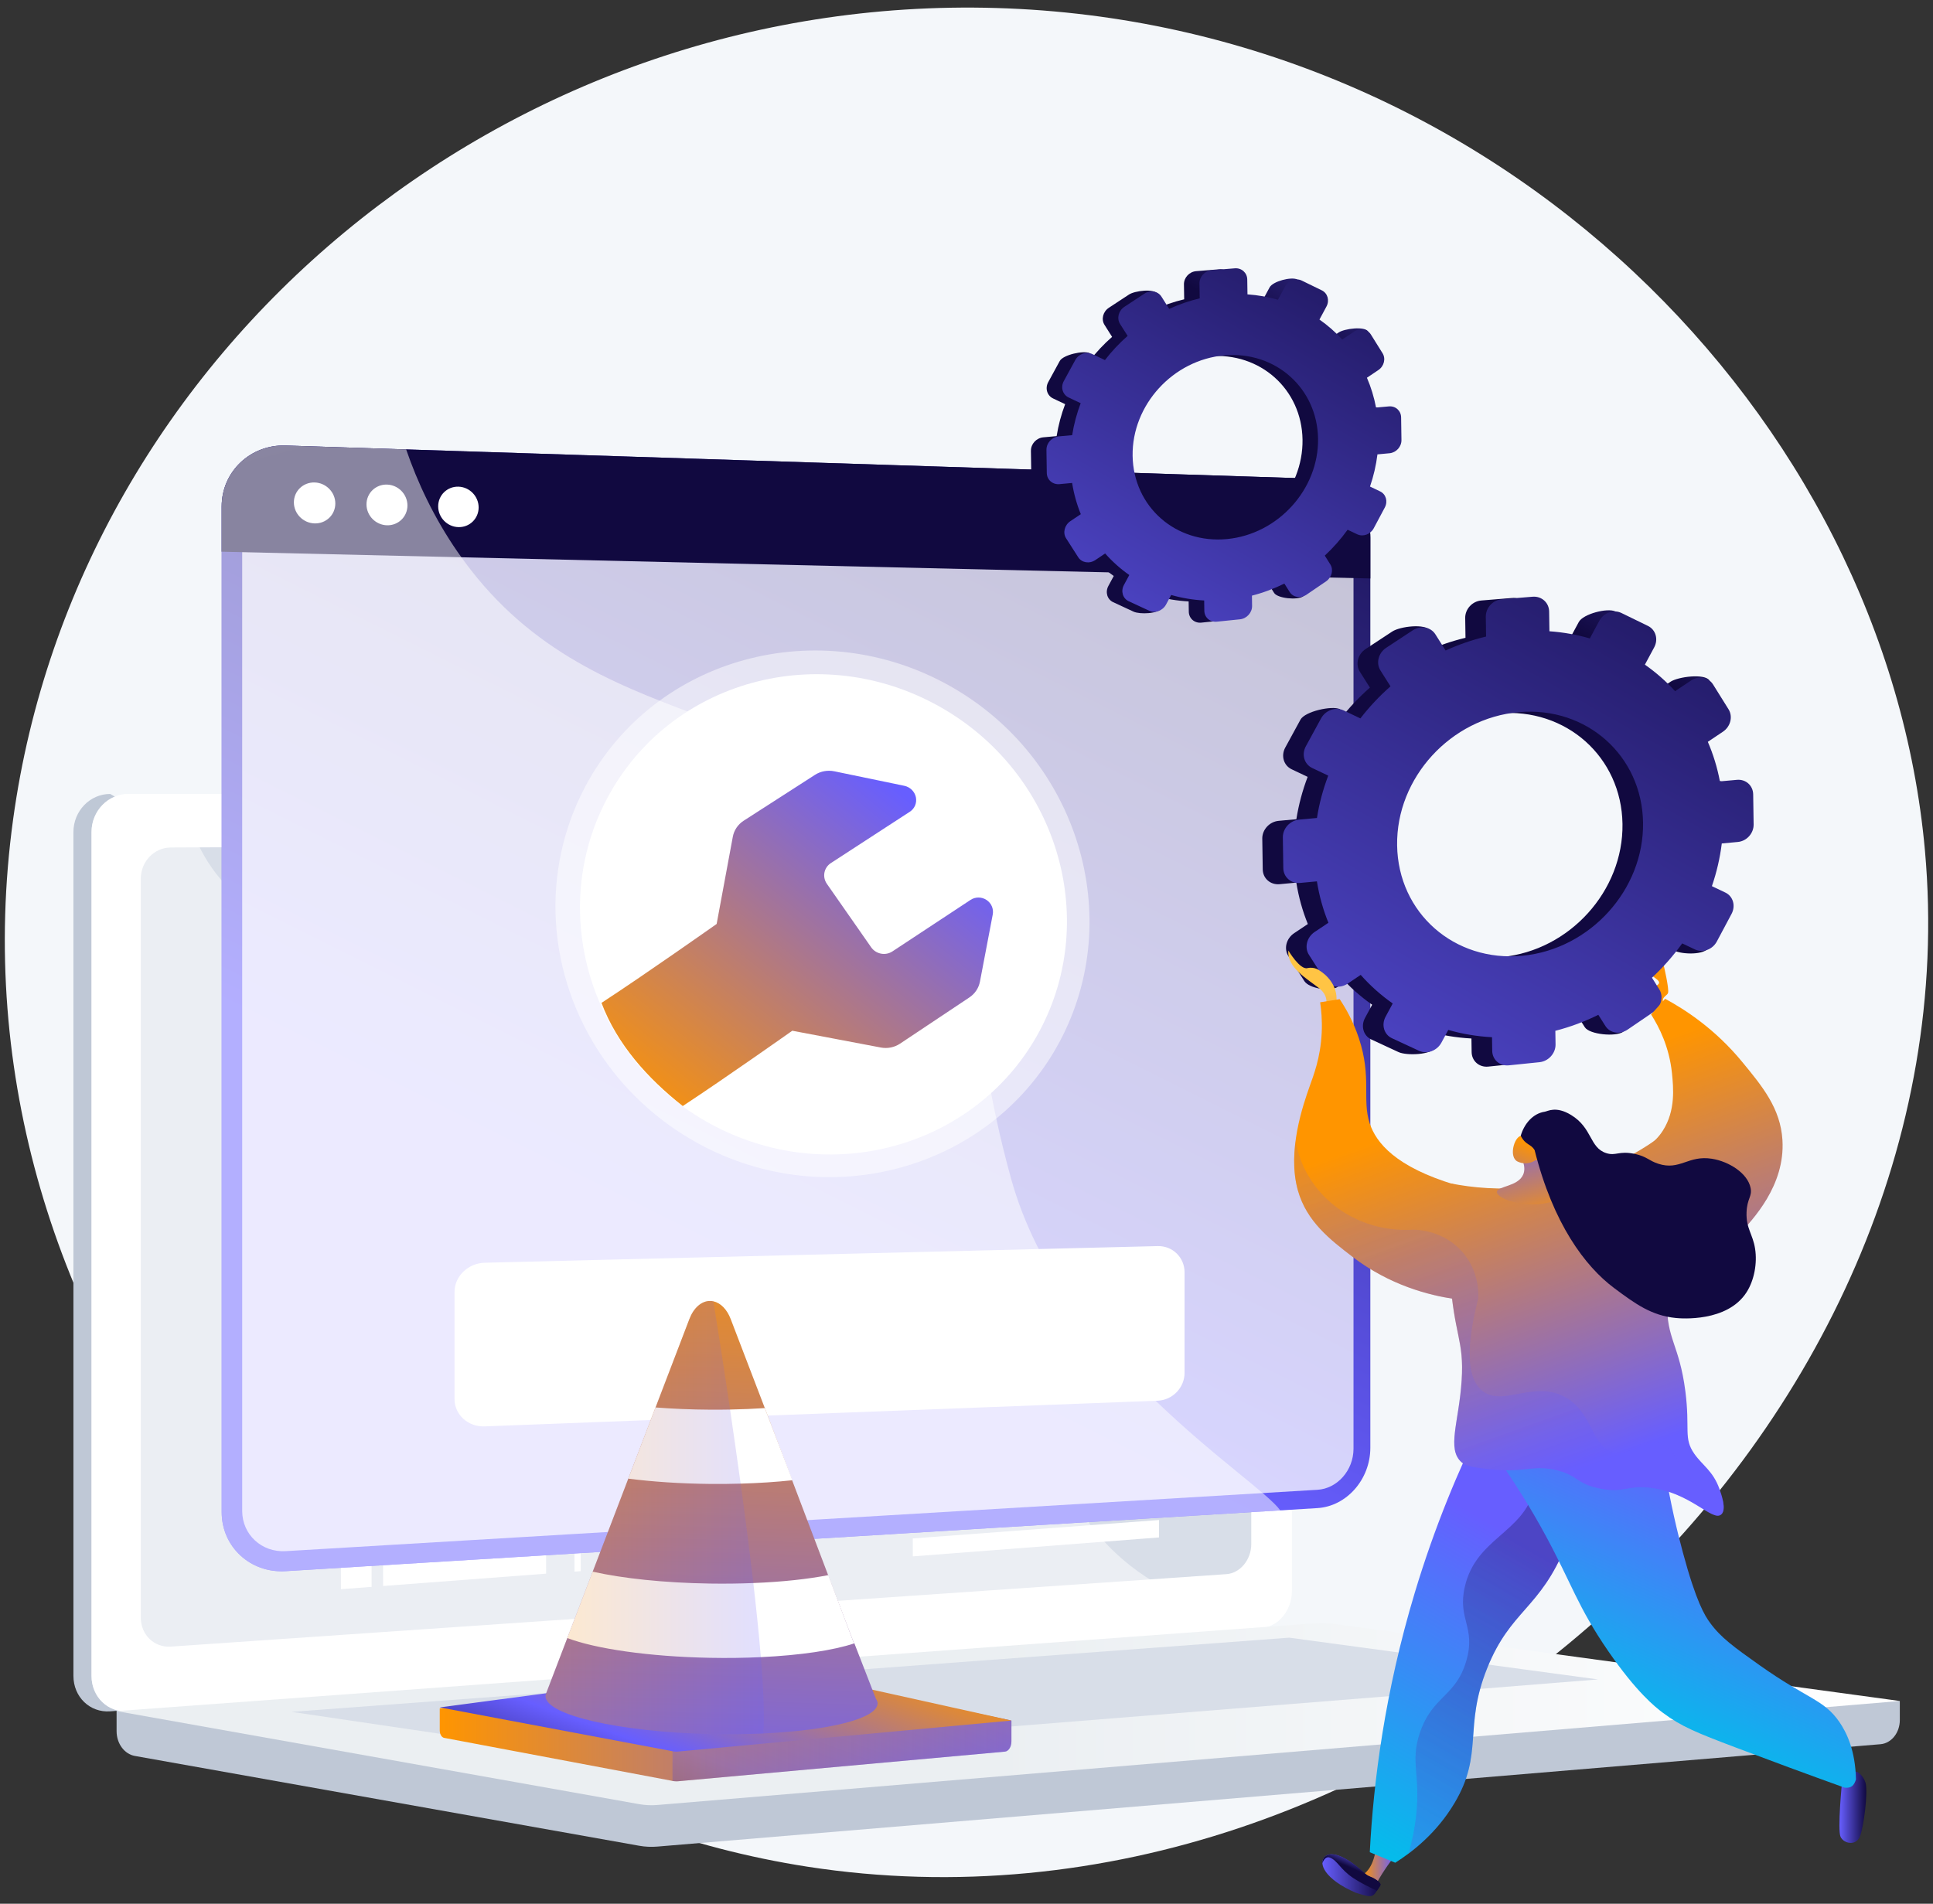 <svg width="201" height="198" viewBox="0 0 201 198" fill="none" xmlns="http://www.w3.org/2000/svg">
<rect x="0" y="0" width="201" height="198" fill="#333333" stroke="none"/>
<path d="M103.613 0.833C52.413 -0.679 8.064 36.47 1.364 85.216C-5.962 138.512 34.359 186.466 83.972 194.147C145.683 203.7 205.539 148.434 200.164 88.477C196.115 43.305 155.658 2.37 103.613 0.833Z" fill="#F4F7FA"/>
<path d="M197.55 176.913L12.124 175.31V180.052C12.124 181.339 12.933 182.433 14.028 182.628L66.461 191.967C67.083 192.078 67.714 192.107 68.342 192.055L195.535 181.407C196.671 181.312 197.55 180.214 197.55 178.892V176.912V176.913Z" fill="#BFC8D6"/>
<path d="M129.311 169.312L11.458 177.987C9.349 178.142 7.635 176.493 7.635 174.302V86.541C7.635 84.35 9.349 82.574 11.458 82.574L15.627 84.978L129.311 82.574C131.049 82.574 132.453 84.179 132.453 86.16V165.495C132.453 167.475 131.049 169.183 129.311 169.312Z" fill="#BFC8D6"/>
<path d="M131.192 169.312L13.339 177.987C11.23 178.142 9.515 176.493 9.515 174.302V86.541C9.515 84.35 11.229 82.574 13.339 82.574H131.192C132.929 82.574 134.334 84.179 134.334 86.16V165.495C134.334 167.475 132.929 169.183 131.192 169.312Z" fill="white"/>
<path d="M127.519 163.719L17.751 171.255C16.035 171.373 14.64 170.019 14.64 168.231V91.395C14.64 89.607 16.035 88.151 17.751 88.144L127.519 87.67C128.952 87.664 130.112 88.979 130.112 90.608V160.592C130.112 162.221 128.952 163.621 127.519 163.719Z" fill="#D8DEE8"/>
<g style="mix-blend-mode:soft-light">
<g style="mix-blend-mode:soft-light">
<path d="M56.683 95.355L27.06 95.432L27.056 92.607L56.679 92.617L56.683 95.355Z" fill="white"/>
</g>
<g style="mix-blend-mode:soft-light">
<path d="M70.632 94.536L63.788 94.549L63.785 92.619L70.629 92.621L70.632 94.536Z" fill="white"/>
</g>
<g style="mix-blend-mode:soft-light">
<path d="M70.635 97.198L63.792 97.23L63.789 95.301L70.633 95.283L70.635 97.198Z" fill="white"/>
</g>
<path d="M104.744 97.04L78.194 97.163L78.191 95.263L104.741 95.195L104.744 97.04Z" fill="white"/>
<path d="M109.098 99.57L82.813 99.768L82.81 97.878L109.095 97.734L109.098 99.57Z" fill="white"/>
<path d="M109.098 102.12L82.813 102.394L82.81 100.504L109.095 100.284L109.098 102.12Z" fill="white"/>
<g style="mix-blend-mode:soft-light">
<path d="M109.106 104.67L82.821 105.02L82.818 103.13L109.103 102.834L109.106 104.67Z" fill="white"/>
</g>
<g style="mix-blend-mode:soft-light">
<path d="M70.643 99.86L63.8 99.911L63.797 97.982L70.64 97.944L70.643 99.86Z" fill="white"/>
</g>
<g style="mix-blend-mode:soft-light">
<path d="M70.647 102.521L63.804 102.592L63.801 100.662L70.644 100.605L70.647 102.521Z" fill="white"/>
</g>
<g style="mix-blend-mode:soft-light">
<path d="M70.651 105.182L63.807 105.273L63.805 103.343L70.648 103.267L70.651 105.182Z" fill="white"/>
</g>
<g style="mix-blend-mode:soft-light">
<path d="M70.655 107.844L63.812 107.954L63.809 106.025L70.652 105.928L70.655 107.844Z" fill="white"/>
</g>
<g style="mix-blend-mode:soft-light">
<path d="M88.993 107.546L72.148 107.819L72.145 105.907L88.989 105.669L88.993 107.546Z" fill="white"/>
</g>
<g style="mix-blend-mode:soft-light">
<path d="M70.658 110.504L63.816 110.635L63.812 108.705L70.656 108.589L70.658 110.504Z" fill="white"/>
</g>
<g style="mix-blend-mode:soft-light">
<path d="M70.662 113.166L63.82 113.317L63.816 111.387L70.659 111.251L70.662 113.166Z" fill="white"/>
</g>
<g style="mix-blend-mode:soft-light">
<path d="M70.666 115.828L63.823 115.998L63.82 114.069L70.663 113.912L70.666 115.828Z" fill="white"/>
</g>
<path d="M96.889 110.004L78.214 110.361L78.21 108.461L96.886 108.143L96.889 110.004Z" fill="white"/>
<g style="mix-blend-mode:soft-light">
<path d="M106.596 112.375L82.836 112.898L82.833 111.008L106.594 110.535L106.596 112.375Z" fill="white"/>
</g>
<g style="mix-blend-mode:soft-light">
<path d="M106.6 114.934L82.84 115.525L82.837 113.635L106.597 113.093L106.6 114.934Z" fill="white"/>
</g>
<g style="mix-blend-mode:soft-light">
<path d="M70.67 118.488L63.827 118.678L63.824 116.749L70.667 116.573L70.67 118.488Z" fill="white"/>
</g>
<g style="mix-blend-mode:soft-light">
<path d="M70.678 121.15L63.834 121.36L63.831 119.43L70.675 119.234L70.678 121.15Z" fill="white"/>
</g>
<g style="mix-blend-mode:soft-light">
<path d="M70.678 123.811L63.834 124.041L63.831 122.111L70.675 121.896L70.678 123.811Z" fill="white"/>
</g>
<g style="mix-blend-mode:soft-light">
<path d="M70.681 126.473L63.838 126.722L63.835 124.793L70.678 124.558L70.681 126.473Z" fill="white"/>
</g>
<g style="mix-blend-mode:soft-light">
<path d="M70.689 129.134L63.846 129.403L63.843 127.473L70.686 127.218L70.689 129.134Z" fill="white"/>
</g>
<g style="mix-blend-mode:soft-light">
<path d="M70.692 131.795L63.85 132.084L63.847 130.155L70.689 129.88L70.692 131.795Z" fill="white"/>
</g>
<g style="mix-blend-mode:soft-light">
<path d="M70.692 134.456L63.85 134.765L63.847 132.836L70.689 132.541L70.692 134.456Z" fill="white"/>
</g>
<g style="mix-blend-mode:soft-light">
<path d="M70.701 137.118L63.858 137.446L63.855 135.516L70.698 135.202L70.701 137.118Z" fill="white"/>
</g>
<g style="mix-blend-mode:soft-light">
<path d="M70.704 139.778L63.862 140.127L63.858 138.197L70.702 137.863L70.704 139.778Z" fill="white"/>
</g>
<g style="mix-blend-mode:soft-light">
<path d="M70.708 142.441L63.866 142.809L63.862 140.879L70.706 140.525L70.708 142.441Z" fill="white"/>
</g>
<g style="mix-blend-mode:soft-light">
<path d="M70.712 145.101L63.869 145.489L63.866 143.559L70.709 143.186L70.712 145.101Z" fill="white"/>
</g>
<g style="mix-blend-mode:soft-light">
<path d="M70.716 147.763L63.873 148.171L63.87 146.241L70.713 145.848L70.716 147.763Z" fill="white"/>
</g>
<g style="mix-blend-mode:soft-light">
<path d="M70.719 150.424L63.877 150.851L63.874 148.922L70.716 148.509L70.719 150.424Z" fill="white"/>
</g>
<g style="mix-blend-mode:soft-light">
<path d="M70.723 153.086L63.88 153.533L63.877 151.603L70.72 151.17L70.723 153.086Z" fill="white"/>
</g>
<g style="mix-blend-mode:soft-light">
<path d="M70.727 155.746L63.884 156.213L63.881 154.284L70.724 153.831L70.727 155.746Z" fill="white"/>
</g>
<g style="mix-blend-mode:soft-light">
<path d="M70.734 158.408L63.892 158.895L63.889 156.965L70.732 156.492L70.734 158.408Z" fill="white"/>
</g>
<g style="mix-blend-mode:soft-light">
<path d="M70.734 161.07L63.892 161.577L63.889 159.647L70.732 159.154L70.734 161.07Z" fill="white"/>
</g>
<g style="mix-blend-mode:soft-light">
<path d="M70.742 163.731L63.9 164.257L63.897 162.328L70.739 161.815L70.742 163.731Z" fill="white"/>
</g>
<path d="M90.743 94.501L72.079 94.534L72.076 92.622L90.739 92.628L90.743 94.501Z" fill="white"/>
<g style="mix-blend-mode:soft-light">
<path d="M104.817 148.294L78.271 149.952L78.268 148.052L104.815 146.449L104.817 148.294Z" fill="white"/>
</g>
<path d="M109.177 150.572L82.894 152.29L82.891 150.4L109.174 148.736L109.177 150.572Z" fill="white"/>
<path d="M109.184 153.122L82.901 154.916L82.898 153.026L109.181 151.286L109.184 153.122Z" fill="white"/>
<path d="M120.512 154.866L94.91 156.688L94.906 154.822L120.509 153.054L120.512 154.866Z" fill="white"/>
<g style="mix-blend-mode:soft-light">
<path d="M120.515 157.384L94.913 159.28L94.91 157.414L120.512 155.572L120.515 157.384Z" fill="white"/>
</g>
<g style="mix-blend-mode:soft-light">
<path d="M120.519 159.901L94.917 161.871L94.914 160.005L120.516 158.089L120.519 159.901Z" fill="white"/>
</g>
<path d="M90.825 146.564L72.163 147.676L72.16 145.764L90.822 144.691L90.825 146.564Z" fill="white"/>
<path d="M104.777 120.104L78.229 120.919L78.226 119.019L104.774 118.26L104.777 120.104Z" fill="white"/>
<g style="mix-blend-mode:soft-light">
<path d="M109.136 122.521L82.852 123.403L82.849 121.513L109.133 120.686L109.136 122.521Z" fill="white"/>
</g>
<path d="M109.136 125.071L82.851 126.029L82.849 124.138L109.133 123.235L109.136 125.071Z" fill="white"/>
<path d="M109.139 127.62L82.855 128.654L82.853 126.764L109.136 125.785L109.139 127.62Z" fill="white"/>
<path d="M89.026 131.021L72.182 131.732L72.179 129.82L89.023 129.143L89.026 131.021Z" fill="white"/>
<g style="mix-blend-mode:soft-light">
<path d="M96.922 133.273L78.248 134.116L78.245 132.216L96.919 131.412L96.922 133.273Z" fill="white"/>
</g>
<g style="mix-blend-mode:soft-light">
<path d="M106.63 135.392L82.871 136.533L82.868 134.643L106.627 133.552L106.63 135.392Z" fill="white"/>
</g>
<path d="M106.633 137.95L82.874 139.16L82.872 137.27L106.63 136.109L106.633 137.95Z" fill="white"/>
<path d="M111.902 140.224L88.43 141.487L88.427 139.608L111.899 138.394L111.902 140.224Z" fill="white"/>
<path d="M111.907 142.766L88.433 144.097L88.431 142.219L111.904 140.937L111.907 142.766Z" fill="white"/>
<path d="M90.776 117.93L72.113 118.449L72.111 116.536L90.774 116.057L90.776 117.93Z" fill="white"/>
<g style="mix-blend-mode:soft-light">
<path d="M56.692 99.632L39.735 99.754L39.731 96.967L56.688 96.894L56.692 99.632Z" fill="white"/>
</g>
<g style="mix-blend-mode:soft-light">
<path d="M35.346 99.785L38.54 99.763L38.536 96.972L35.342 96.986L35.346 99.785Z" fill="white"/>
</g>
<g style="mix-blend-mode:soft-light">
<path d="M56.695 103.568L39.739 103.761L39.735 100.974L56.691 100.83L56.695 103.568Z" fill="white"/>
</g>
<g style="mix-blend-mode:soft-light">
<path d="M35.355 103.811L38.548 103.774L38.544 100.983L35.35 101.011L35.355 103.811Z" fill="white"/>
</g>
<g style="mix-blend-mode:soft-light">
<path d="M56.703 107.503L39.747 107.768L39.743 104.98L56.698 104.766L56.703 107.503Z" fill="white"/>
</g>
<g style="mix-blend-mode:soft-light">
<path d="M35.362 107.836L38.556 107.786L38.552 104.995L35.358 105.036L35.362 107.836Z" fill="white"/>
</g>
<g style="mix-blend-mode:soft-light">
<path d="M56.747 135.438L27.125 136.786L27.121 133.961L56.743 132.7L56.747 135.438Z" fill="white"/>
</g>
<g style="mix-blend-mode:soft-light">
<path d="M56.752 139.715L39.797 140.563L39.792 137.776L56.747 136.977L56.752 139.715Z" fill="white"/>
</g>
<g style="mix-blend-mode:soft-light">
<path d="M35.412 140.784L38.605 140.624L38.601 137.833L35.407 137.984L35.412 140.784Z" fill="white"/>
</g>
<g style="mix-blend-mode:soft-light">
<path d="M56.755 143.65L39.801 144.571L39.796 141.783L56.751 140.912L56.755 143.65Z" fill="white"/>
</g>
<g style="mix-blend-mode:soft-light">
<path d="M35.419 144.809L38.613 144.635L38.609 141.845L35.415 142.009L35.419 144.809Z" fill="white"/>
</g>
<g style="mix-blend-mode:soft-light">
<path d="M56.766 147.586L39.812 148.578L39.808 145.79L56.762 144.848L56.766 147.586Z" fill="white"/>
</g>
<g style="mix-blend-mode:soft-light">
<path d="M35.423 148.834L38.617 148.647L38.612 145.856L35.419 146.034L35.423 148.834Z" fill="white"/>
</g>
<g style="mix-blend-mode:soft-light">
<path d="M56.71 111.465L27.087 112.053L27.082 109.228L56.706 108.728L56.71 111.465Z" fill="white"/>
</g>
<g style="mix-blend-mode:soft-light">
<path d="M56.714 115.743L39.758 116.157L39.754 113.37L56.71 113.005L56.714 115.743Z" fill="white"/>
</g>
<g style="mix-blend-mode:soft-light">
<path d="M35.373 116.264L38.567 116.186L38.562 113.395L35.369 113.463L35.373 116.264Z" fill="white"/>
</g>
<g style="mix-blend-mode:soft-light">
<path d="M56.722 119.678L39.766 120.164L39.762 117.376L56.718 116.94L56.722 119.678Z" fill="white"/>
</g>
<g style="mix-blend-mode:soft-light">
<path d="M35.381 120.289L38.575 120.197L38.57 117.406L35.377 117.488L35.381 120.289Z" fill="white"/>
</g>
<g style="mix-blend-mode:soft-light">
<path d="M56.736 127.6L39.781 128.229L39.777 125.442L56.732 124.862L56.736 127.6Z" fill="white"/>
</g>
<g style="mix-blend-mode:soft-light">
<path d="M35.393 128.392L38.586 128.273L38.582 125.482L35.388 125.592L35.393 128.392Z" fill="white"/>
</g>
<g style="mix-blend-mode:soft-light">
<path d="M56.74 131.535L39.785 132.236L39.781 129.449L56.736 128.798L56.74 131.535Z" fill="white"/>
</g>
<g style="mix-blend-mode:soft-light">
<path d="M35.401 132.417L38.594 132.285L38.59 129.494L35.396 129.617L35.401 132.417Z" fill="white"/>
</g>
<g style="mix-blend-mode:soft-light">
<path d="M56.725 123.613L39.77 124.17L39.766 121.383L56.721 120.876L56.725 123.613Z" fill="white"/>
</g>
<g style="mix-blend-mode:soft-light">
<path d="M35.385 124.315L38.578 124.21L38.574 121.419L35.381 121.514L35.385 124.315Z" fill="white"/>
</g>
<g style="mix-blend-mode:soft-light">
<path d="M56.77 151.52L27.149 153.378L27.144 150.553L56.765 148.782L56.77 151.52Z" fill="white"/>
</g>
<g style="mix-blend-mode:soft-light">
<path d="M56.778 155.797L39.824 156.938L39.819 154.15L56.774 153.06L56.778 155.797Z" fill="white"/>
</g>
<g style="mix-blend-mode:soft-light">
<path d="M35.438 157.233L38.632 157.018L38.628 154.228L35.434 154.433L35.438 157.233Z" fill="white"/>
</g>
<g style="mix-blend-mode:soft-light">
<path d="M56.786 159.732L39.831 160.944L39.827 158.157L56.781 156.994L56.786 159.732Z" fill="white"/>
</g>
<g style="mix-blend-mode:soft-light">
<path d="M35.442 161.259L38.636 161.031L38.632 158.239L35.438 158.458L35.442 161.259Z" fill="white"/>
</g>
<g style="mix-blend-mode:soft-light">
<path d="M56.789 163.668L39.835 164.951L39.831 162.164L56.785 160.93L56.789 163.668Z" fill="white"/>
</g>
<g style="mix-blend-mode:soft-light">
<path d="M35.45 165.284L38.643 165.042L38.639 162.251L35.446 162.483L35.45 165.284Z" fill="white"/>
</g>
<g style="mix-blend-mode:soft-light">
<path d="M60.389 163.409L59.736 163.459L59.627 92.618H60.279L60.389 163.409Z" fill="white"/>
</g>
</g>
<path d="M76.427 84.975C76.427 85.79 75.82 86.453 75.072 86.456C74.322 86.458 73.713 85.798 73.713 84.981C73.713 84.164 74.322 83.501 75.072 83.5C75.821 83.5 76.427 84.16 76.427 84.975Z" fill="white"/>
<g style="mix-blend-mode:soft-light" opacity="0.48">
<path d="M13.337 177.988L130.594 169.356L131.191 169.312C131.988 169.253 132.713 168.86 133.267 168.261C124.829 167.8 119.588 164.805 116.207 161.711C109.418 155.498 110.596 149.37 103.274 145.284C94.143 140.189 86.962 146.645 80.032 140.275C75.831 136.412 77.894 133.533 72.725 127.761C66.999 121.368 63.272 123.517 57.517 117.763C50.242 110.489 53.881 104.829 47.613 99.605C40.01 93.269 31.811 99.134 24.573 93.057C21.452 90.436 19.739 86.625 18.845 82.573H13.339C11.23 82.573 9.515 84.349 9.515 86.54V174.301C9.515 176.491 11.229 178.141 13.338 177.986L13.337 177.988Z" fill="white"/>
</g>
<path d="M136.745 168.831L12.124 177.963L66.462 187.64C67.084 187.751 67.715 187.781 68.343 187.728L197.551 176.912L138.728 168.893C138.07 168.803 137.406 168.783 136.746 168.831H136.745Z" fill="url(#paint0_linear_2233_12022)"/>
<path d="M30.305 178.041L134.056 170.326L166.166 174.668L63.309 182.916L30.305 178.041Z" fill="#D8DEE8"/>
<path d="M136.987 49.796L29.701 46.337C26.037 46.219 23.05 49.057 23.05 52.677V157.261C23.05 160.881 26.037 163.633 29.701 163.409L136.987 156.85C140.034 156.663 142.492 153.856 142.492 150.58V55.908C142.492 52.631 140.034 49.895 136.986 49.796H136.987Z" fill="url(#paint1_linear_2233_12022)"/>
<g style="mix-blend-mode:soft-light" opacity="0.74">
<path d="M29.703 161.327C27.211 161.475 25.184 159.601 25.184 157.141V52.735C25.184 50.274 27.211 48.342 29.703 48.418L136.989 51.7C139.065 51.764 140.742 53.626 140.742 55.86V150.677C140.742 152.912 139.065 154.823 136.989 154.946L29.703 161.327Z" fill="white"/>
</g>
<path d="M136.987 49.796L29.701 46.337C26.037 46.219 23.05 49.057 23.05 52.677V57.379L142.493 60.164V55.907C142.493 52.63 140.034 49.895 136.987 49.796V49.796Z" fill="url(#paint2_linear_2233_12022)"/>
<path d="M34.868 52.367C34.868 53.541 33.906 54.468 32.717 54.437C31.526 54.406 30.559 53.426 30.559 52.248C30.559 51.07 31.526 50.144 32.717 50.179C33.906 50.214 34.868 51.193 34.868 52.367V52.367Z" fill="white"/>
<path d="M42.367 52.574C42.367 53.741 41.416 54.662 40.241 54.632C39.064 54.601 38.109 53.628 38.109 52.457C38.109 51.286 39.064 50.365 40.241 50.399C41.416 50.434 42.367 51.407 42.367 52.574Z" fill="white"/>
<path d="M49.77 52.778C49.77 53.937 48.831 54.853 47.67 54.823C46.507 54.793 45.563 53.826 45.563 52.662C45.563 51.498 46.507 50.583 47.67 50.616C48.831 50.65 49.77 51.618 49.77 52.778Z" fill="white"/>
<g style="mix-blend-mode:soft-light" opacity="0.5">
<path d="M95.736 89.546C83.23 71.579 61.46 77.436 47.607 57.439C45.102 53.822 43.401 50.139 42.233 46.741L29.701 46.337C26.036 46.219 23.05 49.057 23.05 52.677V157.261C23.05 160.881 26.037 163.633 29.701 163.409L133.124 157.086C130.795 153.774 110.425 141.67 105.139 122.592C100.298 105.115 103.257 100.35 95.736 89.546V89.546Z" fill="white"/>
</g>
<path opacity="0.5" d="M73.338 119.315C69.086 117.149 65.41 113.944 62.718 110.04C59.81 105.827 58.105 100.925 57.804 95.874C57.513 90.976 58.571 86.101 60.866 81.79C68.063 68.269 85.246 63.682 98.851 71.387C112.12 78.9 117.08 95.388 110.202 108.309C103.324 121.229 86.922 126.235 73.338 119.315Z" fill="white"/>
<path d="M108.12 107.189C101.827 119.01 86.872 123.55 74.467 117.201C70.452 115.145 67.189 112.201 64.807 108.734C62.165 104.892 60.619 100.417 60.35 95.827C60.097 91.5 60.978 87.082 63.143 83.016C69.702 70.695 85.305 66.503 97.727 73.505C109.869 80.349 114.411 95.369 108.119 107.19L108.12 107.189Z" fill="white"/>
<path d="M103.23 95.108L101.898 102.095C101.768 102.764 101.378 103.352 100.805 103.733L93.588 108.546C93.007 108.933 92.288 109.08 91.595 108.948L82.385 107.201C82.385 107.201 75.441 112.109 70.996 115.034C67.332 112.151 64.167 108.607 62.545 104.305C67.025 101.386 74.519 96.097 74.519 96.097L76.2 87.03C76.327 86.343 76.737 85.738 77.335 85.355L84.751 80.583C85.34 80.206 86.063 80.076 86.762 80.22L94.032 81.727C94.633 81.851 95.108 82.317 95.235 82.906C95.36 83.497 95.115 84.095 94.611 84.423L86.399 89.763C85.668 90.237 85.482 91.209 85.986 91.929L88.012 94.833L88.571 95.633L90.587 98.524C91.086 99.237 92.077 99.428 92.8 98.949L100.922 93.593C101.42 93.264 102.073 93.266 102.58 93.598C103.084 93.93 103.341 94.526 103.228 95.109L103.23 95.108Z" fill="url(#paint3_linear_2233_12022)"/>
<path d="M123.175 142.782C123.175 144.323 121.925 145.62 120.379 145.679L50.411 148.35C48.674 148.417 47.263 147.142 47.263 145.504V134.376C47.263 132.737 48.674 131.374 50.411 131.331L120.379 129.6C121.925 129.561 123.175 130.779 123.175 132.32V142.782Z" fill="white"/>
<path d="M105.171 178.944V181.113C105.171 181.668 104.885 182.126 104.508 182.176L70.679 185.242C70.428 185.277 70.175 185.271 69.927 185.227C69.861 185.215 69.796 185.201 69.731 185.185L46.16 180.742C45.91 180.678 45.726 180.349 45.726 179.969V177.677L70.734 174.577L73.953 173.054L77.154 173.515L79.044 173.153L83.364 174.41L105.17 178.944L105.171 178.944Z" fill="url(#paint4_linear_2233_12022)"/>
<path style="mix-blend-mode:multiply" opacity="0.3" d="M105.17 178.944V181.113C105.17 181.668 104.885 182.126 104.508 182.176L70.681 185.242C70.43 185.277 70.117 185.268 69.929 185.226V173.546L73.955 173.054L77.155 173.515L79.045 173.153L83.365 174.41L105.171 178.944L105.17 178.944Z" fill="url(#paint5_linear_2233_12022)"/>
<path d="M79.044 173.153L45.726 177.576L69.758 182.103C70.054 182.178 70.354 182.196 70.653 182.155L105.171 178.944L79.045 173.153H79.044Z" fill="url(#paint6_linear_2233_12022)"/>
<path d="M91.258 177.149C91.258 178.735 86.264 179.969 79.371 180.289C77.63 180.369 75.77 180.392 73.84 180.347C64.353 180.128 56.728 178.363 56.728 176.409C56.728 176.365 56.733 176.269 56.742 176.269H56.728L56.768 176.174C56.777 176.142 56.789 176.113 56.803 176.083L58.991 170.363L61.633 163.461L65.334 153.787L68.166 146.382L71.689 137.174C72.13 136.022 72.947 135.305 73.829 135.305C73.949 135.305 74.067 135.317 74.183 135.343C74.928 135.506 75.594 136.177 75.976 137.176L79.529 146.448L82.367 153.951L86.111 163.818V163.821L88.799 170.911V170.913L88.842 170.917L91.08 176.679C91.176 176.832 91.257 176.989 91.257 177.147L91.258 177.149Z" fill="url(#paint7_linear_2233_12022)"/>
<path d="M88.839 170.917C86.679 171.639 83.226 172.159 79.092 172.352C77.426 172.431 75.663 172.456 73.827 172.421C67.452 172.299 61.926 171.479 58.984 170.364L61.629 163.461C64.724 164.157 69.037 164.627 73.832 164.698C75.382 164.722 76.892 164.702 78.331 164.644C81.359 164.524 84.028 164.233 86.131 163.821L88.796 170.91V170.912L88.839 170.917V170.917Z" fill="white"/>
<path d="M82.399 153.952C80.75 154.13 78.937 154.251 77.014 154.305C75.984 154.336 74.923 154.346 73.839 154.336C70.736 154.305 67.834 154.107 65.334 153.787L68.165 146.382C69.938 146.521 71.847 146.601 73.839 146.613C74.542 146.618 75.235 146.613 75.916 146.599C77.164 146.575 78.374 146.525 79.529 146.448L82.399 153.951V153.952Z" fill="white"/>
<path style="mix-blend-mode:multiply" opacity="0.2" d="M79.371 180.288C77.63 180.368 75.77 180.391 73.84 180.346C64.353 180.127 56.728 178.362 56.728 176.408C56.728 176.364 56.733 176.268 56.742 176.268H56.728L56.768 176.173C56.777 176.141 56.789 176.112 56.803 176.082L58.991 170.362L61.633 163.46L65.334 153.786L68.166 146.381L71.689 137.173C72.13 136.021 72.947 135.304 73.829 135.304C73.949 135.304 74.067 135.316 74.183 135.342C74.56 137.686 75.203 141.777 75.916 146.598C76.273 149.025 76.647 151.639 77.014 154.304C77.487 157.751 77.945 161.292 78.334 164.643C78.652 167.39 78.922 170.01 79.115 172.351C79.395 175.739 79.51 178.542 79.369 180.287L79.371 180.288Z" fill="url(#paint8_linear_2233_12022)"/>
<path d="M172.802 105.626C172.802 105.626 171.932 105.147 171.679 104.538C171.425 103.929 171.422 102.983 172.283 102.485C173.144 101.988 171.34 101.522 171.65 101.118C171.961 100.714 172.98 100.314 172.98 100.314C172.98 100.314 173.597 102.895 173.444 103.282C173.29 103.669 172.46 103.716 173.232 104.822L172.802 105.626V105.626Z" fill="url(#paint9_linear_2233_12022)"/>
<path d="M145.022 193.036C144.954 193.081 143.717 194.755 143.157 195.85L141.618 195.023C141.618 195.023 142.486 194.715 142.922 193.036C143.358 191.359 145.022 193.036 145.022 193.036Z" fill="url(#paint10_linear_2233_12022)"/>
<path d="M140.975 196.852C140.975 196.852 141.939 197.178 142.34 197.208L142.381 197.211C142.608 197.228 142.829 197.127 142.964 196.945C143.201 196.626 143.544 196.145 143.551 196.01C143.56 195.804 143.003 195.381 142.507 195.198C142.011 195.015 141.895 194.769 140.975 194.034C140.054 193.299 138.5 192.426 137.772 193.098C137.043 193.77 137.716 195.444 140.975 196.852Z" fill="url(#paint11_linear_2233_12022)"/>
<path d="M138.304 193.203C139.104 193.522 139.345 194.421 140.732 195.335C141.519 195.853 142.49 196.329 143.183 196.643C143.369 196.378 143.546 196.106 143.55 196.009C143.56 195.803 143.003 195.38 142.507 195.197C142.01 195.014 141.895 194.768 140.974 194.033C140.054 193.298 138.499 192.425 137.771 193.097C137.586 193.268 137.492 193.504 137.507 193.785C137.651 193.397 137.897 193.041 138.304 193.203Z" fill="url(#paint12_linear_2233_12022)"/>
<path d="M131.256 87.226L131.304 90.424C131.318 91.362 132.104 92.05 133.061 91.96L134.797 91.797C135.038 93.306 135.443 94.748 135.994 96.104L134.567 97.058C133.747 97.606 133.479 98.671 133.968 99.436L135.635 102.043C136.124 102.807 138.32 103.168 139.138 102.619L139.35 101.525C140.338 102.643 141.456 103.64 142.68 104.498L141.94 105.868C141.478 106.725 141.775 107.731 142.603 108.114L145.421 109.421C146.246 109.804 148.862 109.742 149.322 108.888L148.456 107.25C149.907 107.668 151.43 107.925 153.005 108.008L153.026 109.424C153.04 110.354 153.813 111.029 154.751 110.932L157.944 110.605C158.879 110.509 159.626 109.68 159.611 108.753L159.59 107.34C161.148 106.941 162.644 106.38 164.06 105.677L164.795 106.838C165.272 107.592 167.985 107.859 168.783 107.315L169.815 105.367C170.61 104.825 170.869 103.776 170.394 103.024L169.635 101.818C170.801 100.735 171.857 99.538 172.782 98.249L174.115 98.881C174.921 99.263 177.256 99.365 177.704 98.522L177.913 95.179C178.361 94.339 178.073 93.347 177.27 92.963L175.869 92.295C176.362 90.864 176.709 89.377 176.897 87.855L178.57 87.699C179.488 87.613 180.221 86.799 180.208 85.88L180.162 82.749C180.148 81.831 179.393 81.154 178.475 81.237L176.703 81.398C176.43 79.956 176.006 78.581 175.446 77.285L177.023 76.226C177.813 75.696 178.07 74.654 177.599 73.898L177.756 70.777C177.284 70.02 174.493 70.377 173.702 70.906L172.042 72.015C171.102 70.985 170.049 70.061 168.901 69.258L169.868 67.46C170.319 66.623 170.03 65.624 169.221 65.23L167.967 63.593C167.156 63.197 164.624 63.848 164.171 64.687L163.176 66.53C161.834 66.142 160.429 65.888 158.974 65.786L158.944 63.733C158.93 62.806 158.161 62.117 157.226 62.193L154.032 62.454C153.094 62.531 152.343 63.347 152.357 64.276L152.387 66.334C150.93 66.681 149.522 67.171 148.179 67.787L148.709 65.589C148.224 64.821 145.583 65.147 144.772 65.68L142 67.504C141.185 68.039 140.92 69.098 141.406 69.866L142.448 71.514C141.3 72.523 140.25 73.641 139.317 74.848L139.336 73.758C138.504 73.361 135.695 73.99 135.231 74.842L133.646 77.749C133.18 78.602 133.479 79.615 134.313 80.01L135.974 80.798C135.435 82.215 135.039 83.691 134.8 85.204L132.961 85.371C132.005 85.458 131.241 86.289 131.255 87.227L131.256 87.226ZM143.138 88.054C143.034 81.019 148.724 74.814 155.808 74.198C162.848 73.587 168.608 78.733 168.712 85.691C168.815 92.649 163.223 98.845 156.183 99.534C149.101 100.227 143.243 95.089 143.138 88.054Z" fill="url(#paint13_linear_2233_12022)"/>
<path d="M133.395 87.094L133.443 90.291C133.457 91.229 134.244 91.918 135.2 91.828L136.937 91.665C137.177 93.174 137.581 94.615 138.133 95.972L136.706 96.926C135.886 97.474 135.618 98.538 136.108 99.304L137.775 101.911C138.264 102.675 139.323 102.849 140.14 102.3L141.49 101.393C142.478 102.51 143.595 103.507 144.82 104.366L144.08 105.736C143.618 106.593 143.915 107.598 144.742 107.982L147.56 109.289C148.386 109.672 149.428 109.289 149.887 108.434L150.596 107.118C152.047 107.535 153.57 107.793 155.145 107.876L155.166 109.293C155.18 110.222 155.953 110.898 156.891 110.801L160.084 110.473C161.019 110.377 161.765 109.548 161.751 108.621L161.73 107.208C163.288 106.809 164.784 106.248 166.2 105.545L166.935 106.707C167.412 107.46 168.445 107.63 169.241 107.086L171.955 105.236C172.75 104.694 173.009 103.645 172.534 102.892L171.775 101.687C172.941 100.604 173.997 99.406 174.922 98.118L176.255 98.75C177.061 99.131 178.077 98.758 178.525 97.915L180.053 95.048C180.501 94.207 180.213 93.215 179.41 92.832L178.009 92.164C178.501 90.733 178.849 89.246 179.037 87.725L180.71 87.568C181.628 87.482 182.361 86.668 182.348 85.749L182.302 82.618C182.288 81.7 181.533 81.023 180.614 81.106L178.843 81.267C178.57 79.826 178.146 78.45 177.586 77.154L179.163 76.096C179.952 75.565 180.21 74.523 179.739 73.767L178.13 71.188C177.658 70.431 176.633 70.246 175.842 70.775L174.182 71.884C173.242 70.855 172.189 69.931 171.041 69.127L172.008 67.329C172.459 66.492 172.17 65.493 171.361 65.099L168.6 63.753C167.789 63.357 166.764 63.717 166.311 64.556L165.316 66.399C163.974 66.011 162.569 65.757 161.115 65.655L161.085 63.602C161.071 62.676 160.302 61.986 159.367 62.062L156.173 62.324C155.234 62.401 154.484 63.216 154.498 64.146L154.528 66.204C153.07 66.551 151.663 67.041 150.32 67.657L149.258 65.974C148.774 65.207 147.724 65.016 146.912 65.55L144.141 67.374C143.326 67.909 143.06 68.967 143.546 69.736L144.589 71.383C143.44 72.393 142.39 73.51 141.457 74.718L139.719 73.888C138.888 73.491 137.837 73.86 137.372 74.711L135.786 77.618C135.32 78.472 135.619 79.485 136.453 79.88L138.115 80.668C137.576 82.085 137.179 83.56 136.941 85.074L135.102 85.241C134.145 85.328 133.381 86.159 133.395 87.097V87.094ZM145.277 87.921C145.172 80.886 150.862 74.681 157.946 74.066C164.987 73.454 170.747 78.601 170.85 85.559C170.953 92.517 165.361 98.712 158.322 99.401C151.239 100.094 145.382 94.957 145.277 87.922V87.921Z" fill="url(#paint14_linear_2233_12022)"/>
<path d="M154.179 147.795C151.708 152.768 149.188 158.746 147.106 165.673C144.004 175.992 142.816 185.273 142.435 192.64C143.319 193.005 144.202 193.37 145.085 193.734C146.82 192.628 149.366 190.681 151.243 187.52C154.32 182.34 152.148 179.714 154.649 173.484C157.073 167.444 160.146 167.343 162.807 160.776C164.395 156.858 164.758 153.3 164.828 150.982C161.279 149.92 157.729 148.857 154.179 147.795Z" fill="url(#paint15_linear_2233_12022)"/>
<path style="mix-blend-mode:multiply" opacity="0.3" d="M159.03 149.247C159.987 151.723 159.91 153.583 159.541 154.946C158.313 159.484 153.466 159.976 152.312 165.051C151.538 168.457 153.499 169.209 152.468 172.746C151.373 176.5 148.966 176.335 147.648 180.208C146.613 183.254 147.716 184.486 147.26 188.758C147.102 190.237 146.809 191.583 146.456 192.783C148.005 191.619 149.815 189.92 151.242 187.52C154.318 182.34 152.147 179.714 154.647 173.484C157.072 167.444 160.144 167.343 162.806 160.776C164.394 156.859 164.757 153.3 164.827 150.982C162.894 150.403 160.962 149.825 159.03 149.247Z" fill="url(#paint16_linear_2233_12022)"/>
<path d="M193.034 184.251C193.034 184.251 193.688 184.496 193.978 185.41C194.268 186.323 193.793 190.119 193.38 191.052C192.967 191.985 191.75 191.762 191.395 191.052C191.041 190.342 191.546 185.317 191.546 185.317L193.034 184.25V184.251Z" fill="url(#paint17_linear_2233_12022)"/>
<path d="M154.57 150.049C157.445 153.948 159.431 157.327 160.711 159.688C163.415 164.675 164.034 167.079 167.222 171.714C170.174 176.007 172.122 177.55 172.918 178.142C174.837 179.571 176.42 180.211 180.496 181.753C184.057 183.1 187.829 184.495 191.801 185.923C192.503 186.002 192.797 185.699 192.99 185.062C192.925 182.028 192.012 180.176 191.255 179.08C189.639 176.74 187.961 176.728 182.959 173.184C180.292 171.294 178.936 170.318 177.812 168.772C177.271 168.029 176.386 166.647 174.983 161.433C174.407 159.296 173.716 156.407 173.133 152.913C166.946 151.958 160.758 151.004 154.571 150.05L154.57 150.049Z" fill="url(#paint18_linear_2233_12022)"/>
<path d="M137.826 104.7C137.826 104.7 138.318 103.686 137.162 102.776C136.005 101.865 133.796 100.613 133.97 98.864C133.97 98.864 135.164 100.873 135.936 100.692C136.707 100.511 137.227 100.954 137.227 100.954C137.227 100.954 139.031 101.981 138.979 103.95L138.926 105.919L137.826 104.702V104.7Z" fill="url(#paint19_linear_2233_12022)"/>
<path d="M137.274 104.244C137.951 104.135 138.628 104.027 139.304 103.918C139.884 104.784 140.695 106.157 141.297 107.968C142.657 112.057 141.614 114.347 142.423 116.82C143.086 118.845 145.114 121.369 151.343 123.232C151.298 127.187 151.252 131.143 151.207 135.098C148.654 134.719 144.544 133.706 140.616 130.694C138.341 128.949 135.875 127.058 134.961 123.815C133.807 119.722 135.516 114.87 136.185 112.972C136.568 111.885 137.311 110.043 137.436 107.41C137.499 106.084 137.385 104.983 137.274 104.244Z" fill="url(#paint20_linear_2233_12022)"/>
<path d="M150.874 123.087C153.017 123.507 155.979 123.832 159.448 123.423C165.484 122.712 169.859 120.156 172.123 118.59C174.597 123.987 174.648 127.987 174.213 130.675C173.891 132.656 173.404 133.32 173.36 135.537C173.287 139.27 174.621 139.835 175.248 144.685C175.764 148.679 175.022 149.549 176.188 151.211C177.024 152.404 178.135 152.994 178.795 154.859C179.014 155.476 179.557 157.013 178.979 157.511C178.053 158.308 175.752 155.144 171.459 154.712C169.169 154.482 168.819 155.281 166.445 154.829C163.855 154.335 164.034 153.337 161.606 152.846C159.2 152.359 158.469 153.227 154.785 152.788C153.236 152.603 152.461 152.511 151.977 152.081C150.414 150.691 151.706 147.925 151.987 143.577C152.264 139.288 151.2 139.003 150.763 132.617C150.609 130.362 150.515 127.099 150.873 123.086L150.874 123.087Z" fill="url(#paint21_linear_2233_12022)"/>
<path d="M171.687 105.51C172.173 104.966 172.659 104.422 173.145 103.878C175.19 104.981 178.316 106.991 181.15 110.431C183.27 113.005 185.143 115.276 185.345 118.573C185.634 123.298 182.288 126.835 180.73 128.481C177.66 131.727 174.12 133.083 172.095 133.668C168.174 124.964 168.756 121.565 170.144 120.113C170.917 119.305 171.959 119.08 172.915 117.581C174.244 115.495 174.008 113.135 173.859 111.64C173.584 108.889 172.508 106.788 171.687 105.511V105.51Z" fill="url(#paint22_linear_2233_12022)"/>
<path d="M159.912 118.886C159.801 119.479 159.732 120.757 160.515 121.773C161.201 122.663 162.25 122.932 162.67 123.044C163.686 123.314 164.235 123.095 164.29 123.27C164.41 123.656 161.919 125.373 159.036 125.265C157.341 125.202 155.634 124.513 155.652 123.969C155.671 123.358 157.847 123.427 158.386 122.162C158.731 121.354 158.256 120.358 157.739 119.582C158.207 119.037 159.443 119.431 159.911 118.886H159.912Z" fill="url(#paint23_linear_2233_12022)"/>
<path d="M159.657 120.672C159.657 120.672 158.853 121.291 157.813 120.811C156.883 120.382 157.402 118.319 158.147 118.128C158.396 118.064 158.821 118.162 159.122 118.377C159.3 118.504 159.341 118.605 159.635 118.808C159.907 118.995 160.001 118.997 160.067 119.102C160.149 119.234 160.16 119.483 159.782 119.999C160.02 119.896 160.26 119.914 160.392 120.043C160.413 120.064 160.465 120.131 160.481 120.21C160.539 120.492 160.22 120.699 159.657 120.672Z" fill="url(#paint24_linear_2233_12022)"/>
<path style="mix-blend-mode:multiply" opacity="0.3" d="M172.213 149.972C170.391 149.62 169.705 151.362 167.938 151.06C165.479 150.64 165.736 147.089 162.885 145.385C159.619 143.434 156.352 146.344 154.179 144.686C152.936 143.737 152.104 141.332 153.713 135.047C153.74 134.557 153.815 132.231 152.08 130.228C150.11 127.951 147.366 127.896 146.95 127.896C142.535 128.167 138.362 126.079 136.146 122.455C135.361 121.172 134.93 119.87 134.717 118.653C134.496 120.331 134.487 122.137 134.961 123.815C135.875 127.059 138.341 128.949 140.616 130.694C144.434 133.623 148.421 134.659 150.986 135.063C151.48 139.171 152.22 139.918 151.984 143.578C151.702 147.926 150.411 150.692 151.974 152.082C152.457 152.512 153.232 152.604 154.782 152.789C158.466 153.229 159.197 152.36 161.603 152.847C164.031 153.338 163.851 154.335 166.442 154.83C168.816 155.282 169.166 154.483 171.456 154.713C175.749 155.145 178.049 158.309 178.976 157.512C179.307 157.227 179.27 156.602 179.137 156.003C177.988 155.617 177.165 155.084 176.567 154.558C174.521 152.76 174.25 150.366 172.214 149.972L172.213 149.972Z" fill="url(#paint25_linear_2233_12022)"/>
<path d="M159.576 119.623C159.178 118.94 158.631 119.123 158.131 118.123C158.485 116.897 159.384 115.807 160.631 115.623C160.936 115.578 161.792 115.006 163.359 115.958C165.603 117.321 165.265 119.348 167.009 119.925C168.032 120.263 168.321 119.652 169.991 120.012C171.261 120.286 171.439 120.714 172.434 121.036C174.701 121.77 175.536 120.119 178.015 120.516C179.793 120.8 181.732 122.029 182.034 123.557C182.212 124.453 181.666 124.643 181.613 126.086C181.551 127.765 182.26 128.333 182.5 129.87C182.738 131.387 182.412 133.16 181.607 134.411C179.601 137.528 174.801 137.131 174.279 137.08C171.733 136.834 170.055 135.614 167.843 133.963C164.826 131.711 161.502 127.288 159.576 119.623Z" fill="#110940"/>
<path d="M107.198 46.882L107.234 49.293C107.245 50 107.838 50.519 108.558 50.451L109.868 50.328C110.049 51.466 110.354 52.553 110.77 53.576L109.694 54.295C109.076 54.708 108.874 55.511 109.243 56.088L110.5 58.054C110.869 58.63 112.525 58.902 113.141 58.488L113.302 57.663C114.047 58.505 114.89 59.257 115.813 59.904L115.255 60.938C114.906 61.584 115.13 62.342 115.755 62.632L117.88 63.617C118.502 63.906 120.474 63.859 120.822 63.215L120.169 61.98C121.262 62.294 122.411 62.489 123.599 62.551L123.615 63.619C123.626 64.32 124.208 64.829 124.916 64.757L127.323 64.51C128.028 64.437 128.591 63.812 128.581 63.113L128.565 62.048C129.739 61.747 130.868 61.324 131.936 60.794L132.49 61.67C132.849 62.238 134.896 62.44 135.497 62.03L136.275 60.561C136.874 60.152 137.07 59.361 136.712 58.794L136.139 57.885C137.019 57.068 137.815 56.166 138.513 55.194L139.518 55.67C140.126 55.958 141.887 56.034 142.225 55.399L142.383 52.879C142.72 52.244 142.503 51.496 141.898 51.208L140.842 50.703C141.213 49.624 141.475 48.503 141.617 47.355L142.878 47.238C143.57 47.173 144.123 46.559 144.113 45.866L144.078 43.506C144.067 42.813 143.498 42.303 142.806 42.366L141.47 42.487C141.265 41.4 140.944 40.362 140.522 39.386L141.711 38.587C142.307 38.187 142.501 37.402 142.146 36.831L142.264 34.478C141.908 33.907 139.804 34.176 139.207 34.575L137.955 35.411C137.246 34.635 136.452 33.938 135.586 33.333L136.316 31.977C136.656 31.345 136.437 30.592 135.828 30.295L134.882 29.061C134.27 28.762 132.362 29.253 132.02 29.886L131.27 31.276C130.258 30.983 129.198 30.792 128.102 30.715L128.079 29.167C128.068 28.469 127.489 27.949 126.783 28.006L124.375 28.203C123.667 28.262 123.101 28.876 123.111 29.578L123.135 31.129C122.035 31.39 120.974 31.761 119.962 32.225L120.361 30.567C119.996 29.988 118.004 30.234 117.392 30.636L115.301 32.011C114.688 32.415 114.486 33.213 114.853 33.792L115.639 35.035C114.773 35.796 113.981 36.639 113.278 37.549L113.292 36.727C112.665 36.428 110.547 36.902 110.197 37.544L109.002 39.736C108.651 40.38 108.876 41.143 109.505 41.441L110.758 42.035C110.352 43.103 110.053 44.215 109.873 45.358L108.486 45.484C107.766 45.549 107.189 46.175 107.2 46.883L107.198 46.882ZM116.158 47.506C116.079 42.201 120.37 37.522 125.711 37.058C131.02 36.596 135.363 40.478 135.441 45.724C135.519 50.971 131.302 55.642 125.994 56.162C120.653 56.685 116.237 52.81 116.158 47.506V47.506Z" fill="url(#paint26_linear_2233_12022)"/>
<path d="M108.813 46.783L108.849 49.194C108.86 49.901 109.453 50.42 110.174 50.352L111.483 50.23C111.664 51.367 111.97 52.454 112.386 53.477L111.309 54.196C110.691 54.609 110.489 55.412 110.858 55.989L112.116 57.955C112.484 58.531 113.283 58.662 113.899 58.248L114.917 57.564C115.662 58.407 116.505 59.158 117.428 59.805L116.87 60.839C116.522 61.485 116.746 62.243 117.37 62.533L119.495 63.518C120.117 63.807 120.903 63.518 121.25 62.874L121.784 61.881C122.877 62.195 124.027 62.39 125.214 62.452L125.23 63.52C125.241 64.221 125.823 64.731 126.531 64.658L128.939 64.411C129.644 64.338 130.206 63.713 130.196 63.014L130.181 61.949C131.355 61.648 132.483 61.225 133.552 60.695L134.106 61.571C134.465 62.139 135.244 62.267 135.846 61.857L137.891 60.462C138.49 60.053 138.686 59.262 138.328 58.695L137.755 57.786C138.635 56.969 139.431 56.067 140.129 55.095L141.134 55.571C141.742 55.859 142.508 55.577 142.846 54.942L143.998 52.78C144.335 52.145 144.119 51.398 143.513 51.109L142.457 50.604C142.828 49.525 143.09 48.404 143.232 47.257L144.493 47.139C145.186 47.074 145.738 46.46 145.728 45.767L145.693 43.407C145.682 42.714 145.113 42.204 144.421 42.267L143.085 42.388C142.88 41.301 142.559 40.263 142.138 39.287L143.327 38.488C143.922 38.089 144.117 37.303 143.761 36.733L142.548 34.788C142.192 34.217 141.419 34.077 140.822 34.476L139.571 35.313C138.861 34.536 138.067 33.839 137.202 33.234L137.931 31.878C138.271 31.246 138.053 30.493 137.443 30.196L135.362 29.181C134.75 28.883 133.977 29.153 133.635 29.787L132.885 31.177C131.874 30.884 130.814 30.692 129.717 30.615L129.694 29.068C129.684 28.369 129.104 27.849 128.398 27.907L125.99 28.104C125.282 28.162 124.717 28.777 124.727 29.478L124.75 31.03C123.651 31.291 122.589 31.661 121.577 32.126L120.776 30.857C120.412 30.278 119.62 30.134 119.007 30.537L116.917 31.912C116.303 32.316 116.102 33.113 116.468 33.693L117.255 34.935C116.389 35.696 115.597 36.539 114.894 37.449L113.582 36.824C112.955 36.524 112.163 36.803 111.812 37.444L110.617 39.636C110.266 40.28 110.492 41.043 111.12 41.341L112.373 41.936C111.967 43.004 111.668 44.117 111.488 45.259L110.101 45.385C109.381 45.45 108.804 46.077 108.815 46.785L108.813 46.783ZM117.773 47.407C117.695 42.102 121.985 37.423 127.326 36.959C132.636 36.497 136.979 40.379 137.056 45.626C137.134 50.872 132.918 55.544 127.609 56.063C122.269 56.586 117.852 52.712 117.773 47.407V47.407Z" fill="url(#paint27_linear_2233_12022)"/>
<defs>
<linearGradient id="paint0_linear_2233_12022" x1="12.124" y1="178.28" x2="197.55" y2="178.28" gradientUnits="userSpaceOnUse">
<stop offset="0.49" stop-color="#EBEFF2"/>
<stop offset="1" stop-color="white"/>
</linearGradient>
<linearGradient id="paint1_linear_2233_12022" x1="122.447" y1="22.296" x2="6.148" y2="254.896" gradientUnits="userSpaceOnUse">
<stop stop-color="#110940"/>
<stop offset="0.453" stop-color="#675EFF"/>
</linearGradient>
<linearGradient id="paint2_linear_2233_12022" x1="57.526" y1="-44.737" x2="77.591" y2="35.52" gradientUnits="userSpaceOnUse">
<stop stop-color="#675EFF"/>
<stop offset="1" stop-color="#110940"/>
</linearGradient>
<linearGradient id="paint3_linear_2233_12022" x1="96.034" y1="84.243" x2="68.229" y2="118.329" gradientUnits="userSpaceOnUse">
<stop stop-color="#675EFF"/>
<stop offset="1" stop-color="#FF9500"/>
</linearGradient>
<linearGradient id="paint4_linear_2233_12022" x1="45.726" y1="179.16" x2="105.171" y2="179.16" gradientUnits="userSpaceOnUse">
<stop stop-color="#FF9500"/>
<stop offset="1" stop-color="#675EFF"/>
</linearGradient>
<linearGradient id="paint5_linear_2233_12022" x1="90.123" y1="170.373" x2="80.076" y2="198.065" gradientUnits="userSpaceOnUse">
<stop stop-color="#FF9500"/>
<stop offset="0.59" stop-color="#675EFF"/>
<stop offset="1" stop-color="#110940"/>
</linearGradient>
<linearGradient id="paint6_linear_2233_12022" x1="79.743" y1="166.422" x2="69.1" y2="195.756" gradientUnits="userSpaceOnUse">
<stop stop-color="#FF9500"/>
<stop offset="0.59" stop-color="#675EFF"/>
<stop offset="1" stop-color="#110940"/>
</linearGradient>
<linearGradient id="paint7_linear_2233_12022" x1="75.662" y1="122.364" x2="73.5" y2="192.804" gradientUnits="userSpaceOnUse">
<stop stop-color="#FF9500"/>
<stop offset="1" stop-color="#675EFF"/>
</linearGradient>
<linearGradient id="paint8_linear_2233_12022" x1="56.729" y1="157.837" x2="79.431" y2="157.837" gradientUnits="userSpaceOnUse">
<stop stop-color="#FF9500"/>
<stop offset="1" stop-color="#675EFF"/>
</linearGradient>
<linearGradient id="paint9_linear_2233_12022" x1="172.421" y1="104.665" x2="171.942" y2="114.536" gradientUnits="userSpaceOnUse">
<stop stop-color="#FF9500"/>
<stop offset="1" stop-color="#675EFF"/>
</linearGradient>
<linearGradient id="paint10_linear_2233_12022" x1="141.618" y1="194.071" x2="145.022" y2="194.071" gradientUnits="userSpaceOnUse">
<stop stop-color="#FF9500"/>
<stop offset="1" stop-color="#675EFF"/>
</linearGradient>
<linearGradient id="paint11_linear_2233_12022" x1="137.506" y1="195.035" x2="143.551" y2="195.035" gradientUnits="userSpaceOnUse">
<stop stop-color="#675EFF"/>
<stop offset="1" stop-color="#110940"/>
</linearGradient>
<linearGradient id="paint12_linear_2233_12022" x1="141.373" y1="192.833" x2="140.703" y2="194.379" gradientUnits="userSpaceOnUse">
<stop stop-color="#675EFF"/>
<stop offset="1" stop-color="#110940"/>
</linearGradient>
<linearGradient id="paint13_linear_2233_12022" x1="181.878" y1="42.089" x2="124.757" y2="142.348" gradientUnits="userSpaceOnUse">
<stop stop-color="#675EFF"/>
<stop offset="0.255" stop-color="#110940"/>
</linearGradient>
<linearGradient id="paint14_linear_2233_12022" x1="182.825" y1="42.655" x2="126.594" y2="141.352" gradientUnits="userSpaceOnUse">
<stop stop-color="#110940"/>
<stop offset="1" stop-color="#675EFF"/>
</linearGradient>
<linearGradient id="paint15_linear_2233_12022" x1="157.3" y1="159.695" x2="138.801" y2="191.798" gradientUnits="userSpaceOnUse">
<stop stop-color="#675EFF"/>
<stop offset="1" stop-color="#00C0EA"/>
</linearGradient>
<linearGradient id="paint16_linear_2233_12022" x1="159.435" y1="160.926" x2="140.935" y2="193.029" gradientUnits="userSpaceOnUse">
<stop stop-color="#110940"/>
<stop offset="1" stop-color="#675EFF"/>
</linearGradient>
<linearGradient id="paint17_linear_2233_12022" x1="191.27" y1="187.961" x2="194.068" y2="187.961" gradientUnits="userSpaceOnUse">
<stop stop-color="#675EFF"/>
<stop offset="1" stop-color="#110940"/>
</linearGradient>
<linearGradient id="paint18_linear_2233_12022" x1="180.387" y1="152.747" x2="168.028" y2="180.497" gradientUnits="userSpaceOnUse">
<stop stop-color="#675EFF"/>
<stop offset="1" stop-color="#00C0EA"/>
</linearGradient>
<linearGradient id="paint19_linear_2233_12022" x1="136.42" y1="102.944" x2="135.954" y2="112.563" gradientUnits="userSpaceOnUse">
<stop stop-color="#FFC444"/>
<stop offset="1" stop-color="#F36F56"/>
</linearGradient>
<linearGradient id="paint20_linear_2233_12022" x1="141.595" y1="119.193" x2="154.809" y2="156.193" gradientUnits="userSpaceOnUse">
<stop stop-color="#FF9500"/>
<stop offset="1" stop-color="#675EFF"/>
</linearGradient>
<linearGradient id="paint21_linear_2233_12022" x1="154.557" y1="114.565" x2="167.772" y2="151.565" gradientUnits="userSpaceOnUse">
<stop stop-color="#FF9500"/>
<stop offset="1" stop-color="#675EFF"/>
</linearGradient>
<linearGradient id="paint22_linear_2233_12022" x1="172.407" y1="108.189" x2="185.62" y2="145.189" gradientUnits="userSpaceOnUse">
<stop stop-color="#FF9500"/>
<stop offset="1" stop-color="#675EFF"/>
</linearGradient>
<linearGradient id="paint23_linear_2233_12022" x1="161.078" y1="127.644" x2="158.034" y2="116.683" gradientUnits="userSpaceOnUse">
<stop stop-color="#FFC444"/>
<stop offset="0" stop-color="#FF9500"/>
<stop offset="1" stop-color="#675EFF"/>
</linearGradient>
<linearGradient id="paint24_linear_2233_12022" x1="159.277" y1="118.916" x2="155.914" y2="127.06" gradientUnits="userSpaceOnUse">
<stop stop-color="#FF9500"/>
<stop offset="1" stop-color="#675EFF"/>
</linearGradient>
<linearGradient id="paint25_linear_2233_12022" x1="140.007" y1="92.225" x2="160.258" y2="148.929" gradientUnits="userSpaceOnUse">
<stop stop-color="#FF9500"/>
<stop offset="1" stop-color="#675EFF"/>
</linearGradient>
<linearGradient id="paint26_linear_2233_12022" x1="145.37" y1="12.847" x2="102.297" y2="88.449" gradientUnits="userSpaceOnUse">
<stop stop-color="#675EFF"/>
<stop offset="0.292" stop-color="#110940"/>
</linearGradient>
<linearGradient id="paint27_linear_2233_12022" x1="146.086" y1="13.274" x2="103.684" y2="87.698" gradientUnits="userSpaceOnUse">
<stop stop-color="#110940"/>
<stop offset="1" stop-color="#675EFF"/>
</linearGradient>
</defs>
</svg>
